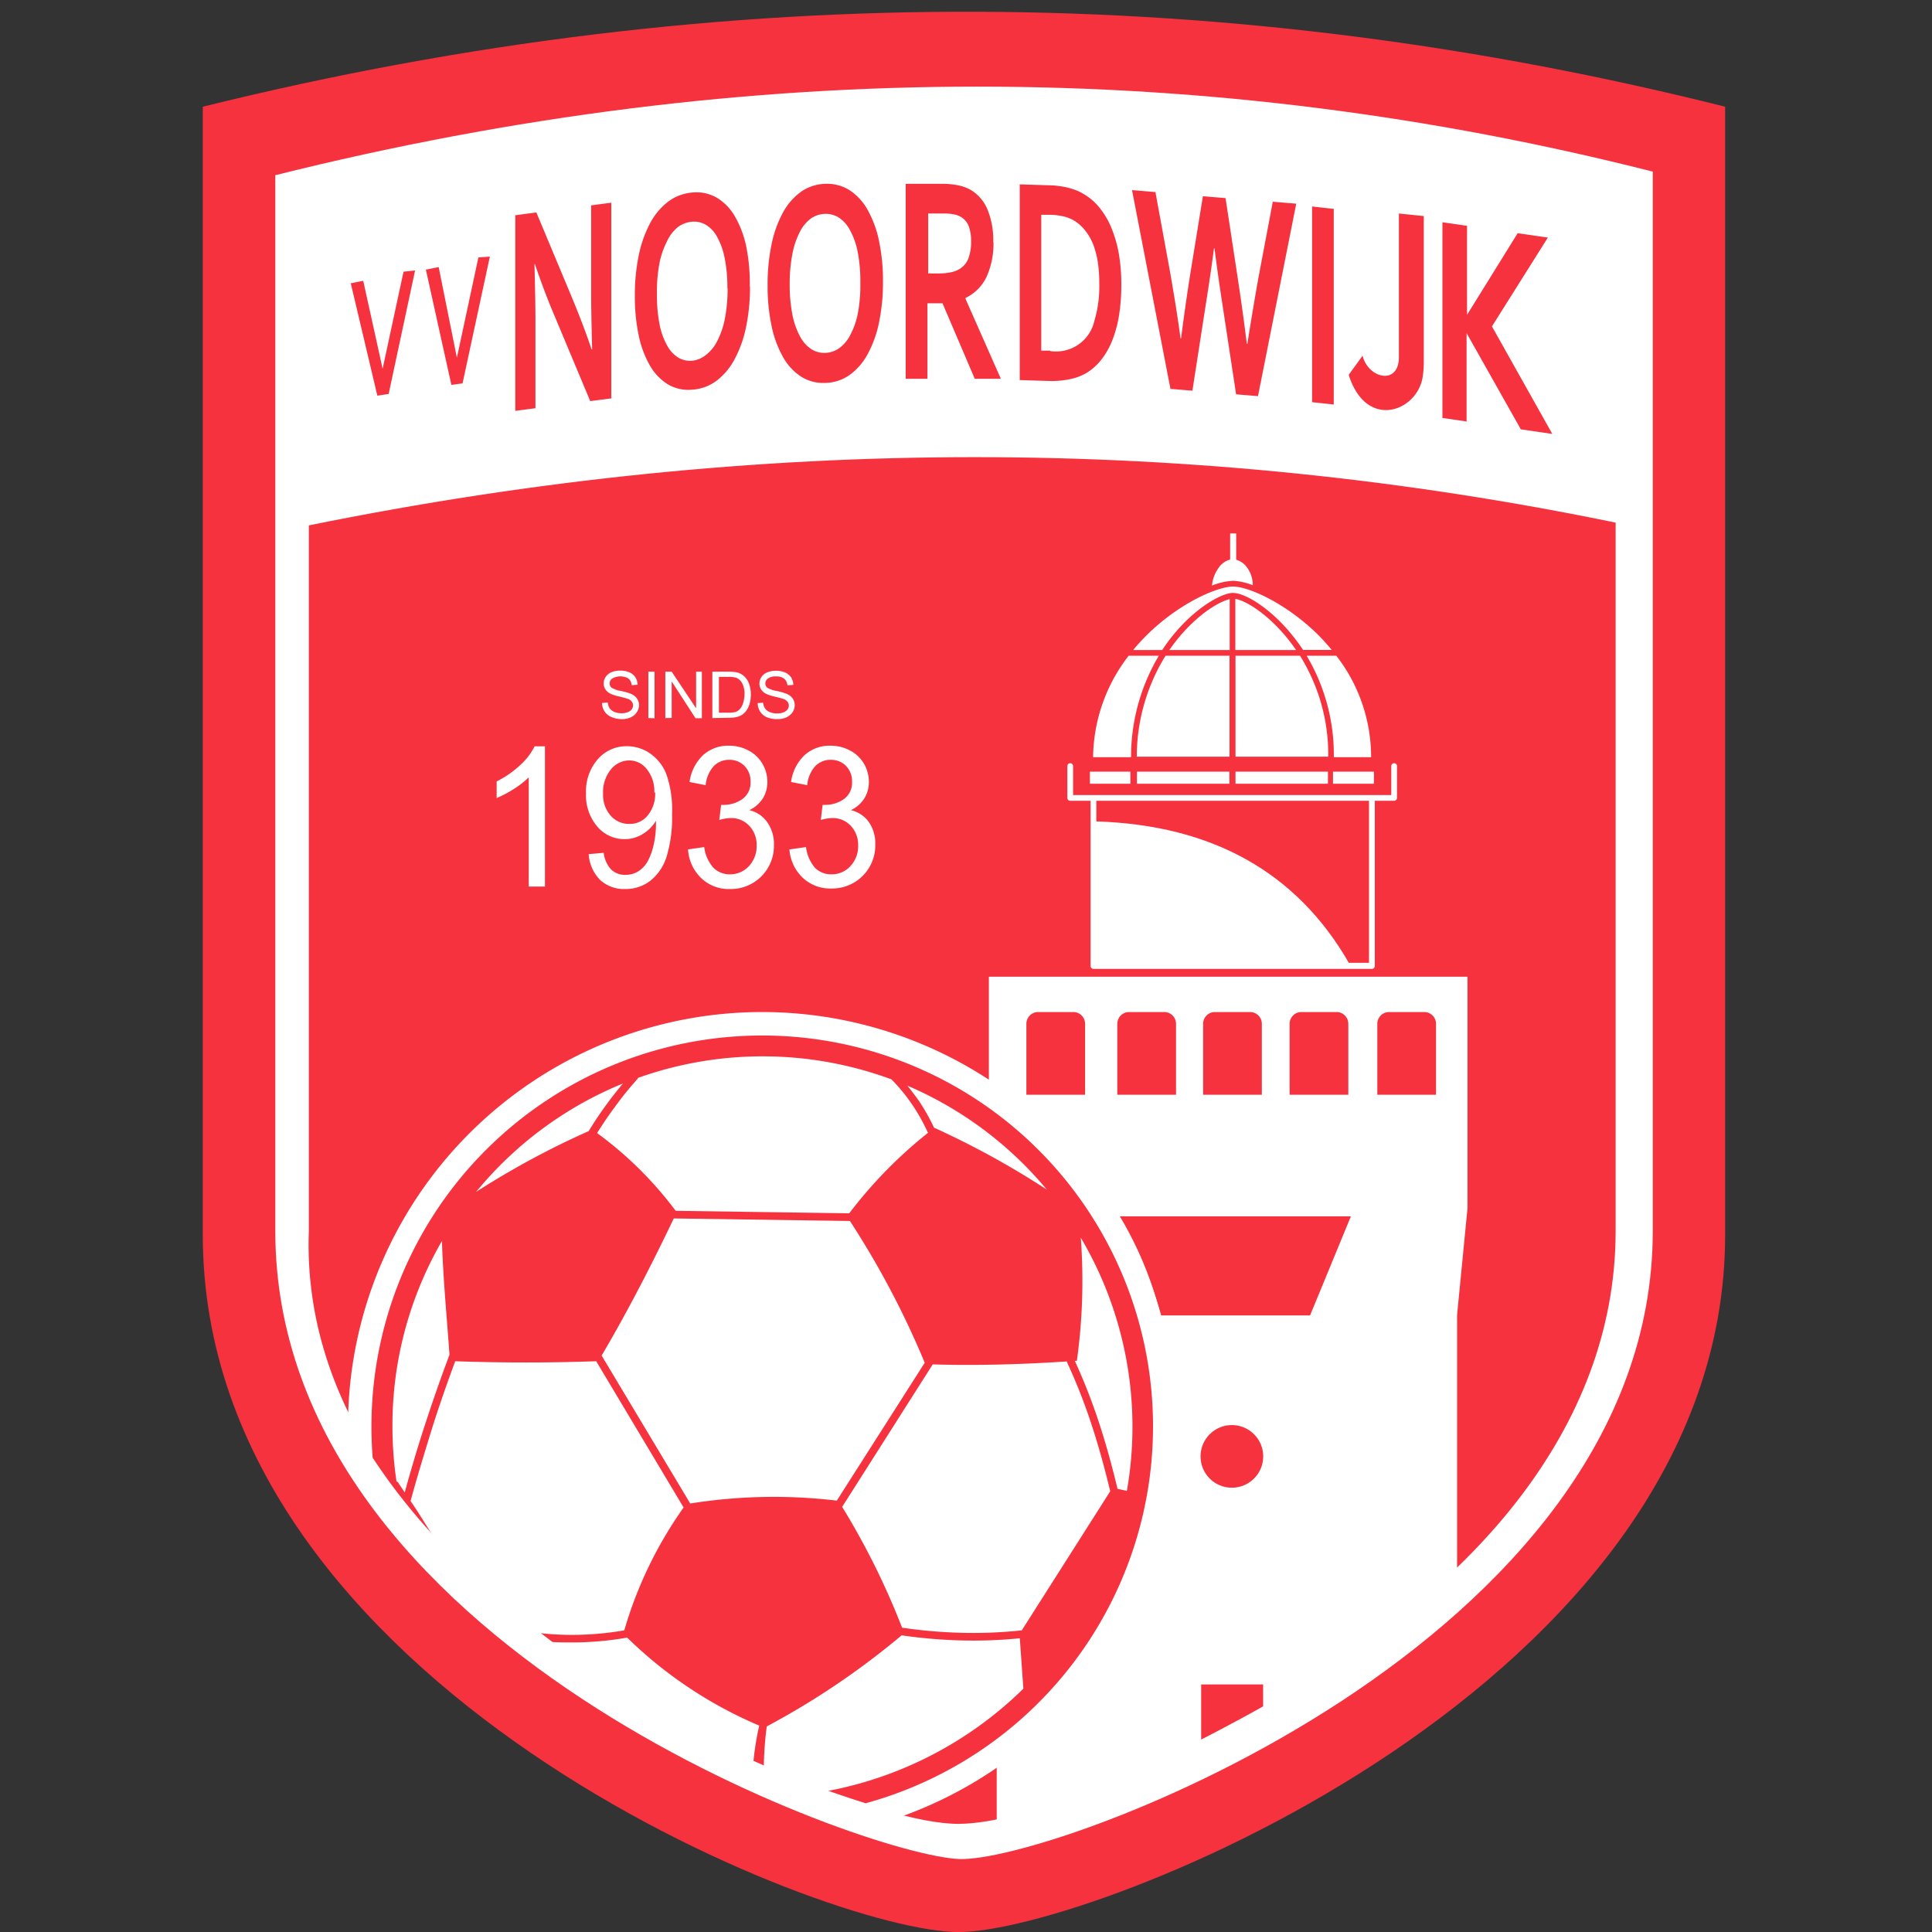 <svg id="Laag_1" data-name="Laag 1" xmlns="http://www.w3.org/2000/svg" viewBox="0 0 256 256"><rect x="0" y="0" width="256" height="256" fill="#333333" stroke="none"/><title>Voetbalpoules.nl | vv Noordwijk | Design4les.nl</title><path d="M26.87,14.14c69.9-17.3,137-16.25,201.72,0V163.61c0,59.81-84.05,92.4-101.58,92.4S26.87,223.54,26.87,163.61V14.14Z" style="fill:#f7323f;fill-rule:evenodd"/><path d="M36.46,23.22C99.72,7.41,160.42,7.88,219,22.74V163.13c0,54.68-79.43,83.69-91.91,83.2s-90.6-28.4-90.61-83.2V23.22Z" style="fill:#fff;fill-rule:evenodd"/><path d="M40.9,69.62c60-12.18,117.6-11.82,173.18-.37v93.88c0,26.65-19.77,47.32-42.21,60.41-18.85,11-35.93,18.07-44.82,18.13-10.15.07-37.37-11.3-55.72-25.47-15.08-11.64-31.27-29.48-30.41-53.07V69.62Z" style="fill:#f7323f;fill-rule:evenodd"/><path d="M101,134.1a54.9,54.9,0,0,1,15.18,107.65c-18.93-6.29-30.1-13-41.74-20.69-13.73-9.09-23.87-20.3-28.27-29.57,0-.83-.06-1.66-.06-2.5A54.9,54.9,0,0,1,101,134.1Z" style="fill:#fff;fill-rule:evenodd"/><path d="M101,137.21a51.79,51.79,0,0,1,13.71,101.73,136.24,136.24,0,0,1-38.87-19.41c-11.51-8.37-20.23-16.86-26.46-26.38-.11-1.37-.16-2.76-.16-4.16A51.78,51.78,0,0,1,101,137.21Z" style="fill:#f7323f;fill-rule:evenodd"/><path d="M112.62,161.79l-23.34-.34c-2.9,6.06-6,12.12-9.56,18.17l11.74,19.6a70.38,70.38,0,0,1,19.42-.38l11.65-18.27a115.57,115.57,0,0,0-9.91-18.78Z" style="fill:#fff;fill-rule:evenodd"/><path d="M78,149.88c.77-1.26,1.61-2.52,2.54-3.77.63-.85,1.3-1.7,2-2.54a49.21,49.21,0,0,0-19.45,14.36A110.64,110.64,0,0,1,78,149.88Z" style="fill:#fff;fill-rule:evenodd"/><path d="M142.42,180.32a78.25,78.25,0,0,1,3.34,8.61c.9,2.78,1.65,5.57,2.32,8.35l1.24.27A49.27,49.27,0,0,0,143.21,164a76.87,76.87,0,0,1-.52,16.32l-.27,0Z" style="fill:#fff;fill-rule:evenodd"/><path d="M122.94,150.07a24.46,24.46,0,0,0-2-3.6,23.63,23.63,0,0,0-2.82-3.45,49.24,49.24,0,0,0-33.57-.2.42.42,0,0,1-.1.17q-1.68,1.88-3,3.72c-.85,1.14-1.62,2.29-2.33,3.43a49.16,49.16,0,0,1,10.41,10.3l23,.33a59.92,59.92,0,0,1,10.48-10.7Z" style="fill:#fff;fill-rule:evenodd"/><path d="M120.24,143.87c.54.66,1.05,1.33,1.52,2a26.35,26.35,0,0,1,2,3.55h0a112.35,112.35,0,0,1,14.95,8.21,49.22,49.22,0,0,0-18.49-13.78Z" style="fill:#fff;fill-rule:evenodd"/><path d="M135.13,217.08a61.5,61.5,0,0,1-7.56.29,67,67,0,0,1-8.1-.68,103.66,103.66,0,0,1-17.87,12.07,44.9,44.9,0,0,0-.39,5.42l8.2,3.18a50.29,50.29,0,0,0,26.19-13.6l-.47-6.68Z" style="fill:#fff;fill-rule:evenodd"/><path d="M119.49,215.67a65.09,65.09,0,0,0,8.1.69,60,60,0,0,0,7.8-.33l11.72-18.43c-.67-2.79-1.42-5.58-2.32-8.36a76.07,76.07,0,0,0-3.45-8.84c-5.92.39-11.83.56-17.75.39l-12,18.88a99.5,99.5,0,0,1,7.94,16Z" style="fill:#fff;fill-rule:evenodd"/><path d="M83.11,217l-.06,0a42,42,0,0,1-7.15.63c-.79,0-2,0-2.75-.06,8,6.84,17.25,11.63,26.66,16.08a38,38,0,0,1,.79-5A56.59,56.59,0,0,1,83.11,217Z" style="fill:#fff;fill-rule:evenodd"/><path d="M54.38,198.86c1.9,2.74,3.55,5.88,5.69,8.42,2.71,3.22,6,5.78,9,8.75a37.31,37.31,0,0,0,6.81.6,40.7,40.7,0,0,0,6.84-.6,54.34,54.34,0,0,1,7.86-16.28L79,180.37q-9.34.33-18.68,0-1.62,4.34-3,8.67c-1,3.23-2,6.49-2.89,9.75,0,0,0,0,0,.05Z" style="fill:#fff;fill-rule:evenodd"/><path d="M52.56,196.31a.39.39,0,0,1,.23.19l.84,1.26c.82-3,1.71-6,2.69-9s2.08-6.17,3.24-9.24c-.35-5-.84-10-1-15.08A48.78,48.78,0,0,0,52,189a50.45,50.45,0,0,0,.54,7.32Z" style="fill:#fff;fill-rule:evenodd"/><path d="M131,129.42h63.45v30.69l-1.38,14.13v36.9c-17.52,13.85-38,24.76-61,33.1V231.83c14.54-10,21.8-26.21,22.28-39.32.59-15.74-.85-32.52-23.32-47.23V129.42Zm17.39,31.75H179l-5.41,13.13H153.79a47.63,47.63,0,0,0-5.41-13.13ZM137.55,134.1h4.67a1.56,1.56,0,0,1,1.56,1.56v9.4H136v-9.4a1.56,1.56,0,0,1,1.55-1.56Zm12.06,0h4.66a1.56,1.56,0,0,1,1.56,1.56v9.4h-7.78v-9.4a1.56,1.56,0,0,1,1.56-1.56Zm11.37,0h4.66a1.56,1.56,0,0,1,1.56,1.56v9.4h-7.78v-9.4A1.56,1.56,0,0,1,161,134.1Zm11.45,0h4.67a1.56,1.56,0,0,1,1.56,1.56v9.4h-7.78v-9.4a1.56,1.56,0,0,1,1.55-1.56Zm11.63,0h4.67a1.56,1.56,0,0,1,1.55,1.56v9.4H182.5v-9.4a1.56,1.56,0,0,1,1.56-1.56Zm-20.84,54.73a4.15,4.15,0,1,1-4.14,4.15,4.15,4.15,0,0,1,4.14-4.15Zm-4.06,34.37h8.21v3.5a67.48,67.48,0,0,1-8.21,4V223.2Z" style="fill:#fff;fill-rule:evenodd"/><path d="M173.14,86.89a25.67,25.67,0,0,1,3.6,13.17v.27h4.94v-.16a21.9,21.9,0,0,0-4.61-13.28Z" style="fill:#fff"/><path d="M149.87,100.33a26.21,26.21,0,0,1,3.68-13.44h-4a22.35,22.35,0,0,0-4.71,13.44Z" style="fill:#fff"/><path d="M163.69,100.26H176v-.19a24.76,24.76,0,0,0-3.74-13.18h-8.55v13.37Z" style="fill:#fff"/><path d="M150.63,100.26h12.29V86.89h-8.48c-.07.12-.14.24-.22.36a25.44,25.44,0,0,0-3.59,13Z" style="fill:#fff"/><path d="M154.94,86.13h8V79.39c-1.72.39-5.16,2.63-8,6.74Z" style="fill:#fff"/><path d="M163.69,79.35v6.78h8.05q-.56-.81-1.14-1.53c-2.63-3.25-5.49-5-6.91-5.25Z" style="fill:#fff"/><path d="M166,77.53v-.08a3.89,3.89,0,0,0-.78-2.28,2.59,2.59,0,0,0-1.42-1V70.68H163v3.46a2.73,2.73,0,0,0-1.6,1.21,4.54,4.54,0,0,0-.8,2.24,8.69,8.69,0,0,1,2.76-.63h.09a8.31,8.31,0,0,1,2.51.57Z" style="fill:#fff"/><polygon points="176.63 102.25 182.05 102.25 182.05 103.85 176.63 103.85 176.63 102.25 176.63 102.25" style="fill:#fff"/><polygon points="163.71 102.25 175.96 102.25 175.96 103.85 163.71 103.85 163.71 102.25 163.71 102.25" style="fill:#fff"/><polygon points="144.42 102.25 149.78 102.25 149.78 103.85 144.42 103.85 144.42 102.25 144.42 102.25" style="fill:#fff"/><polygon points="150.65 102.25 162.9 102.25 162.9 103.85 150.65 103.85 150.65 102.25 150.65 102.25" style="fill:#fff"/><path d="M144.89,105.35h39.46v-3.84a.38.38,0,1,1,.76,0v4.22a.38.38,0,0,1-.38.38h-2.56V128a.38.38,0,0,1-.38.38h-36.9a.38.38,0,0,1-.38-.38V106.11h-2.7a.38.38,0,0,1-.38-.38v-4.22a.38.38,0,1,1,.76,0v3.84Z" style="fill:#fff"/><path d="M145.27,108.84c15.43.5,26.56,6.78,33.46,18.74h2.67V106.11H145.27v2.73Z" style="fill:#f7323f"/><path d="M163.23,78.57h.2c1.46,0,4.81,1.9,7.76,5.55a22.65,22.65,0,0,1,1.47,2h3.8A26.08,26.08,0,0,0,174,83.49c-4.08-3.77-8.6-5.73-10.54-5.77h-.07c-2.33,0-8.62,2.81-13.24,8.41H154c3.2-4.88,7.41-7.39,9.2-7.56Z" style="fill:#fff"/><path d="M75.85,39.58q1.56,3.78,2.54,6.72h.07q-.13-5-.13-7.34V27.21L81,26.86V52.79l-2.79.36L73.47,41.83Q72.21,38.89,70.88,35h-.06c.08,3.16.13,5.62.13,7.36V54.09l-2.67.35V28.52l2.79-.37,4.78,11.43Zm20.53-1.39a19.34,19.34,0,0,0-.36-4,9.33,9.33,0,0,0-1-2.8,4.07,4.07,0,0,0-1.47-1.59,3.1,3.1,0,0,0-1.87-.42,3.63,3.63,0,0,0-1.87.72A5.24,5.24,0,0,0,88.37,32a10.74,10.74,0,0,0-1,2.95A20.23,20.23,0,0,0,87.05,39a19.54,19.54,0,0,0,.35,4,9.29,9.29,0,0,0,1,2.78,4.18,4.18,0,0,0,1.47,1.6,3.1,3.1,0,0,0,1.87.42A3.55,3.55,0,0,0,93.58,47a5.34,5.34,0,0,0,1.47-1.84,10.78,10.78,0,0,0,1-2.94,20.31,20.31,0,0,0,.36-4.05Zm3-.24a26,26,0,0,1-.51,5.32,15.59,15.59,0,0,1-1.49,4.25A8.74,8.74,0,0,1,95,50.41a6,6,0,0,1-3.24,1.22,5.36,5.36,0,0,1-3.24-.69,7,7,0,0,1-2.4-2.5,13.47,13.47,0,0,1-1.49-4,24.9,24.9,0,0,1-.51-5.24,26.14,26.14,0,0,1,.51-5.33,15.83,15.83,0,0,1,1.49-4.25,8.74,8.74,0,0,1,2.4-2.89,6.15,6.15,0,0,1,3.24-1.22,5.36,5.36,0,0,1,3.24.7,6.88,6.88,0,0,1,2.4,2.5,13.47,13.47,0,0,1,1.49,4A24.84,24.84,0,0,1,99.35,38ZM114,37.4a20.16,20.16,0,0,0-.35-4,9.85,9.85,0,0,0-1-2.86,4.49,4.49,0,0,0-1.47-1.69,3.27,3.27,0,0,0-1.88-.51,3.36,3.36,0,0,0-1.87.63A4.91,4.91,0,0,0,106,30.7a10.59,10.59,0,0,0-1,2.93,20.38,20.38,0,0,0-.36,4.07,20.1,20.1,0,0,0,.36,4,10,10,0,0,0,1,2.86,4.54,4.54,0,0,0,1.47,1.68,3.18,3.18,0,0,0,1.87.52,3.4,3.4,0,0,0,1.88-.64,4.91,4.91,0,0,0,1.47-1.78,10.4,10.4,0,0,0,1-2.92A20.51,20.51,0,0,0,114,37.4Zm3-.09a26.1,26.1,0,0,1-.51,5.34A15.14,15.14,0,0,1,115,46.87a8.19,8.19,0,0,1-2.4,2.8,5.84,5.84,0,0,1-3.25,1.07,5.52,5.52,0,0,1-3.24-.86,7.47,7.47,0,0,1-2.4-2.65,14.32,14.32,0,0,1-1.49-4.12,25.59,25.59,0,0,1-.51-5.31,26.2,26.2,0,0,1,.51-5.35,15.14,15.14,0,0,1,1.49-4.22,8.29,8.29,0,0,1,2.4-2.8,5.84,5.84,0,0,1,3.24-1.07,5.53,5.53,0,0,1,3.25.86,7.47,7.47,0,0,1,2.4,2.65A14.32,14.32,0,0,1,116.49,32a25.76,25.76,0,0,1,.51,5.32Zm14.64-5.25a10.7,10.7,0,0,1-.91,4.61,5.92,5.92,0,0,1-2.81,2.82v.07l4.7,10.63-3.46,0-4.27-10h-2v10l-2.88,0V24.36l4.76,0a10.26,10.26,0,0,1,2.21.2,5.74,5.74,0,0,1,1.74.66,5.49,5.49,0,0,1,2.14,2.57,10.73,10.73,0,0,1,.75,4.3Zm-7.31,4.18a8.59,8.59,0,0,0,1.67-.16,3.68,3.68,0,0,0,1.15-.44,2.83,2.83,0,0,0,1.2-1.49,6.53,6.53,0,0,0,.33-2.16,6.07,6.07,0,0,0-.26-1.85,2.47,2.47,0,0,0-.89-1.26,2.78,2.78,0,0,0-1-.45,6.74,6.74,0,0,0-1.54-.14l-2,0v7.94Zm10.79,14.12V24.43l4.15.13c.37,0,.74.05,1.12.1a9.9,9.9,0,0,1,1.11.21c.36.09.7.19,1,.31a5.18,5.18,0,0,1,.92.43,7.67,7.67,0,0,1,2.22,1.85,10.56,10.56,0,0,1,1.61,2.7,16.31,16.31,0,0,1,1,3.46,23.9,23.9,0,0,1,.33,4.1,25.36,25.36,0,0,1-.28,3.92,15.69,15.69,0,0,1-.86,3.31A10.12,10.12,0,0,1,146,47.57,7.5,7.5,0,0,1,144,49.4a7.36,7.36,0,0,1-2.26.85,12.1,12.1,0,0,1-2.85.23l-3.73-.12Zm4.06-3.84a5.2,5.2,0,0,0,5.83-4,16,16,0,0,0,.65-5,17.88,17.88,0,0,0-.21-2.87,11.46,11.46,0,0,0-.61-2.3,7.22,7.22,0,0,0-1-1.74,5.71,5.71,0,0,0-1.28-1.23,5,5,0,0,0-1.49-.67,9,9,0,0,0-1.84-.25l-1.26,0v18l1.18,0Zm21.68-13.61q-.47,3.59-1.08,7.39L158,51.77l-2.91-.24L150,25.19l3.1.26,1.92,10.48q.87,4.93,1.41,8.91h.07c.35-2.78.76-5.64,1.22-8.56L159.39,26l3,.25L164,36.81c.46,3,.86,5.9,1.21,8.76h.07Q166,41,166.73,36.9l1.92-10.17,3.11.26-5.07,25.5-2.9-.24L162,40.48c-.41-2.65-.77-5.18-1.07-7.57Zm13,20.38V27.36l2.87.32V53.6l-2.87-.31Zm11.5-25,3.3.34V47.79a13.54,13.54,0,0,1-.15,2.18c-.74,4.58-7.48,7.07-9.8-.3l1.84-2.54c.72,3,4.81,4,4.81.18v-19Zm5.77,27.08V29.45l3.26.47v11.8h0l6.71-10.82,4,.58-7.41,11.77,8,14.25-4.17-.61-7.19-12.75h0V55.85l-3.26-.48Zm-143-18.16L50.7,48.86,53.47,36,55,35.84,51.5,52.2,50,52.43,46.48,37.54l1.64-.33Zm10-1.81,2.41,12,2.85-13.29L64.91,34,61.29,50.8,59.81,51,56.43,35.73l1.65-.33Z" style="fill:#f7323f;fill-rule:evenodd"/><path d="M79.76,93.15l.77-.07a1.84,1.84,0,0,0,.25.77,1.47,1.47,0,0,0,.62.48,2.4,2.4,0,0,0,.95.18,2.07,2.07,0,0,0,.82-.14,1.17,1.17,0,0,0,.54-.38.93.93,0,0,0,.17-.53.8.8,0,0,0-.17-.5,1.18,1.18,0,0,0-.55-.37c-.17-.06-.53-.16-1.1-.3a5.17,5.17,0,0,1-1.19-.38,1.72,1.72,0,0,1-.66-.58,1.44,1.44,0,0,1-.22-.77,1.54,1.54,0,0,1,.27-.87,1.65,1.65,0,0,1,.77-.62,3,3,0,0,1,1.14-.21,3.07,3.07,0,0,1,1.21.22,1.85,1.85,0,0,1,.8.65,1.82,1.82,0,0,1,.3,1l-.78.06a1.24,1.24,0,0,0-.43-.88,2.14,2.14,0,0,0-2.15,0,.79.79,0,0,0-.34.65.72.72,0,0,0,.24.55,3.35,3.35,0,0,0,1.23.44,8.76,8.76,0,0,1,1.37.39,1.89,1.89,0,0,1,.79.63,1.51,1.51,0,0,1,.26.87,1.67,1.67,0,0,1-.29.93,1.86,1.86,0,0,1-.8.68,2.88,2.88,0,0,1-1.19.24A3.54,3.54,0,0,1,81,95a1.94,1.94,0,0,1-.89-.73,2.13,2.13,0,0,1-.34-1.11Zm6.15,2V89h.82v6.17Zm2.25,0V89H89l3.24,4.85V89H93v6.17h-.84L89,90.29v4.84Zm6.23,0V89h2.13a5.13,5.13,0,0,1,1.1.09,2.11,2.11,0,0,1,.9.44,2.49,2.49,0,0,1,.73,1.06A4.2,4.2,0,0,1,99.49,92a4.29,4.29,0,0,1-.16,1.24,3.14,3.14,0,0,1-.42.9,2.29,2.29,0,0,1-.56.56,2.5,2.5,0,0,1-.74.31,4.25,4.25,0,0,1-1,.1Zm.82-.72h1.32a3.38,3.38,0,0,0,1-.11A1.59,1.59,0,0,0,98,94a2.08,2.08,0,0,0,.45-.79A4,4,0,0,0,98.65,92a2.92,2.92,0,0,0-.32-1.49,1.6,1.6,0,0,0-.77-.7,3.33,3.33,0,0,0-1-.12h-1.3v4.72Zm5.14-1.26.76-.07a1.84,1.84,0,0,0,.26.77,1.41,1.41,0,0,0,.62.48,2.4,2.4,0,0,0,1,.18,2.11,2.11,0,0,0,.82-.14,1.09,1.09,0,0,0,.53-.38.87.87,0,0,0,.18-.53.8.8,0,0,0-.17-.5,1.22,1.22,0,0,0-.56-.37c-.16-.06-.53-.16-1.1-.3a5.54,5.54,0,0,1-1.19-.38,1.69,1.69,0,0,1-.65-.58,1.36,1.36,0,0,1-.22-.77,1.54,1.54,0,0,1,.27-.87,1.6,1.6,0,0,1,.77-.62,3,3,0,0,1,1.13-.21,3,3,0,0,1,1.21.22,1.82,1.82,0,0,1,.81.65,1.91,1.91,0,0,1,.3,1l-.78.06a1.32,1.32,0,0,0-.43-.88,1.66,1.66,0,0,0-1.08-.3,1.68,1.68,0,0,0-1.08.28.82.82,0,0,0-.34.65.76.76,0,0,0,.24.55,3.34,3.34,0,0,0,1.24.44,8.55,8.55,0,0,1,1.36.39,1.93,1.93,0,0,1,.8.63,1.51,1.51,0,0,1,.25.87,1.66,1.66,0,0,1-.28.93,2,2,0,0,1-.81.68,2.84,2.84,0,0,1-1.19.24,3.61,3.61,0,0,1-1.4-.25,1.91,1.91,0,0,1-.88-.73,2,2,0,0,1-.34-1.11Zm-28.16,24.3H70.06V103a11.44,11.44,0,0,1-2,1.56,14.6,14.6,0,0,1-2.25,1.18v-2.2a13.11,13.11,0,0,0,3.13-2.17,8.39,8.39,0,0,0,1.9-2.48h1.37v18.59Zm5.8-4.29,2-.18a3.9,3.9,0,0,0,1,2.22,2.59,2.59,0,0,0,1.88.7,3.12,3.12,0,0,0,1.73-.48,3.75,3.75,0,0,0,1.21-1.29,8.28,8.28,0,0,0,.79-2.16,12.35,12.35,0,0,0,.32-2.78c0-.1,0-.26,0-.46a5.08,5.08,0,0,1-1.75,1.76,4.48,4.48,0,0,1-2.39.68,4.69,4.69,0,0,1-3.64-1.67,6.35,6.35,0,0,1-1.49-4.39,6.46,6.46,0,0,1,1.56-4.53,5,5,0,0,1,3.89-1.72,5.33,5.33,0,0,1,3.1,1,5.94,5.94,0,0,1,2.12,2.77,14.33,14.33,0,0,1,.73,5.2,17.92,17.92,0,0,1-.72,5.65,6.61,6.61,0,0,1-2.15,3.2,5.32,5.32,0,0,1-3.34,1.1,4.66,4.66,0,0,1-3.33-1.21A5.41,5.41,0,0,1,78,113.16ZM86.7,105a4.6,4.6,0,0,0-1-3.09,2.94,2.94,0,0,0-2.35-1.15A3.16,3.16,0,0,0,80.91,102a4.78,4.78,0,0,0-1,3.2,4.12,4.12,0,0,0,1,2.87,3.19,3.19,0,0,0,2.47,1.1,3,3,0,0,0,2.43-1.1,4.49,4.49,0,0,0,1-3.06Zm4.47,7.55,2.14-.31A5.11,5.11,0,0,0,94.55,115a3,3,0,0,0,2.16.85,3.35,3.35,0,0,0,2.55-1.11,3.88,3.88,0,0,0,1-2.75,3.64,3.64,0,0,0-1-2.59,3.23,3.23,0,0,0-2.44-1,5.68,5.68,0,0,0-1.51.25l.24-2,.34,0a4.24,4.24,0,0,0,2.46-.76,2.65,2.65,0,0,0,1.1-2.33,2.87,2.87,0,0,0-.8-2.07,2.74,2.74,0,0,0-2-.81,2.82,2.82,0,0,0-2.08.84,4.39,4.39,0,0,0-1.07,2.52l-2.13-.42a6,6,0,0,1,1.78-3.55,4.92,4.92,0,0,1,3.45-1.26,5.4,5.4,0,0,1,2.61.65,4.59,4.59,0,0,1,1.83,1.77,4.7,4.7,0,0,1,.64,2.38,4.11,4.11,0,0,1-.6,2.18,4.29,4.29,0,0,1-1.79,1.56A4,4,0,0,1,101.7,109a5,5,0,0,1,.85,3,5.71,5.71,0,0,1-5.86,5.8,5.24,5.24,0,0,1-3.79-1.46,5.74,5.74,0,0,1-1.73-3.76Zm13.49,0,2.14-.31A5.18,5.18,0,0,0,108,115a3,3,0,0,0,2.16.85,3.33,3.33,0,0,0,2.55-1.11,3.88,3.88,0,0,0,1-2.75,3.64,3.64,0,0,0-1-2.59,3.23,3.23,0,0,0-2.44-1,5.74,5.74,0,0,0-1.51.25l.24-2,.34,0a4.29,4.29,0,0,0,2.47-.76,2.66,2.66,0,0,0,1.09-2.33,2.87,2.87,0,0,0-.8-2.07,2.74,2.74,0,0,0-2-.81,2.82,2.82,0,0,0-2.08.84,4.32,4.32,0,0,0-1.06,2.52l-2.14-.42a6,6,0,0,1,1.78-3.55,4.92,4.92,0,0,1,3.45-1.26,5.4,5.4,0,0,1,2.61.65,4.62,4.62,0,0,1,1.84,1.77,4.79,4.79,0,0,1,.63,2.38,4.11,4.11,0,0,1-.6,2.18,4.23,4.23,0,0,1-1.79,1.56,4,4,0,0,1,2.39,1.58,5,5,0,0,1,.85,3,5.71,5.71,0,0,1-5.85,5.8,5.26,5.26,0,0,1-3.8-1.46,5.74,5.74,0,0,1-1.73-3.76Z" style="fill:#fff"/></svg>